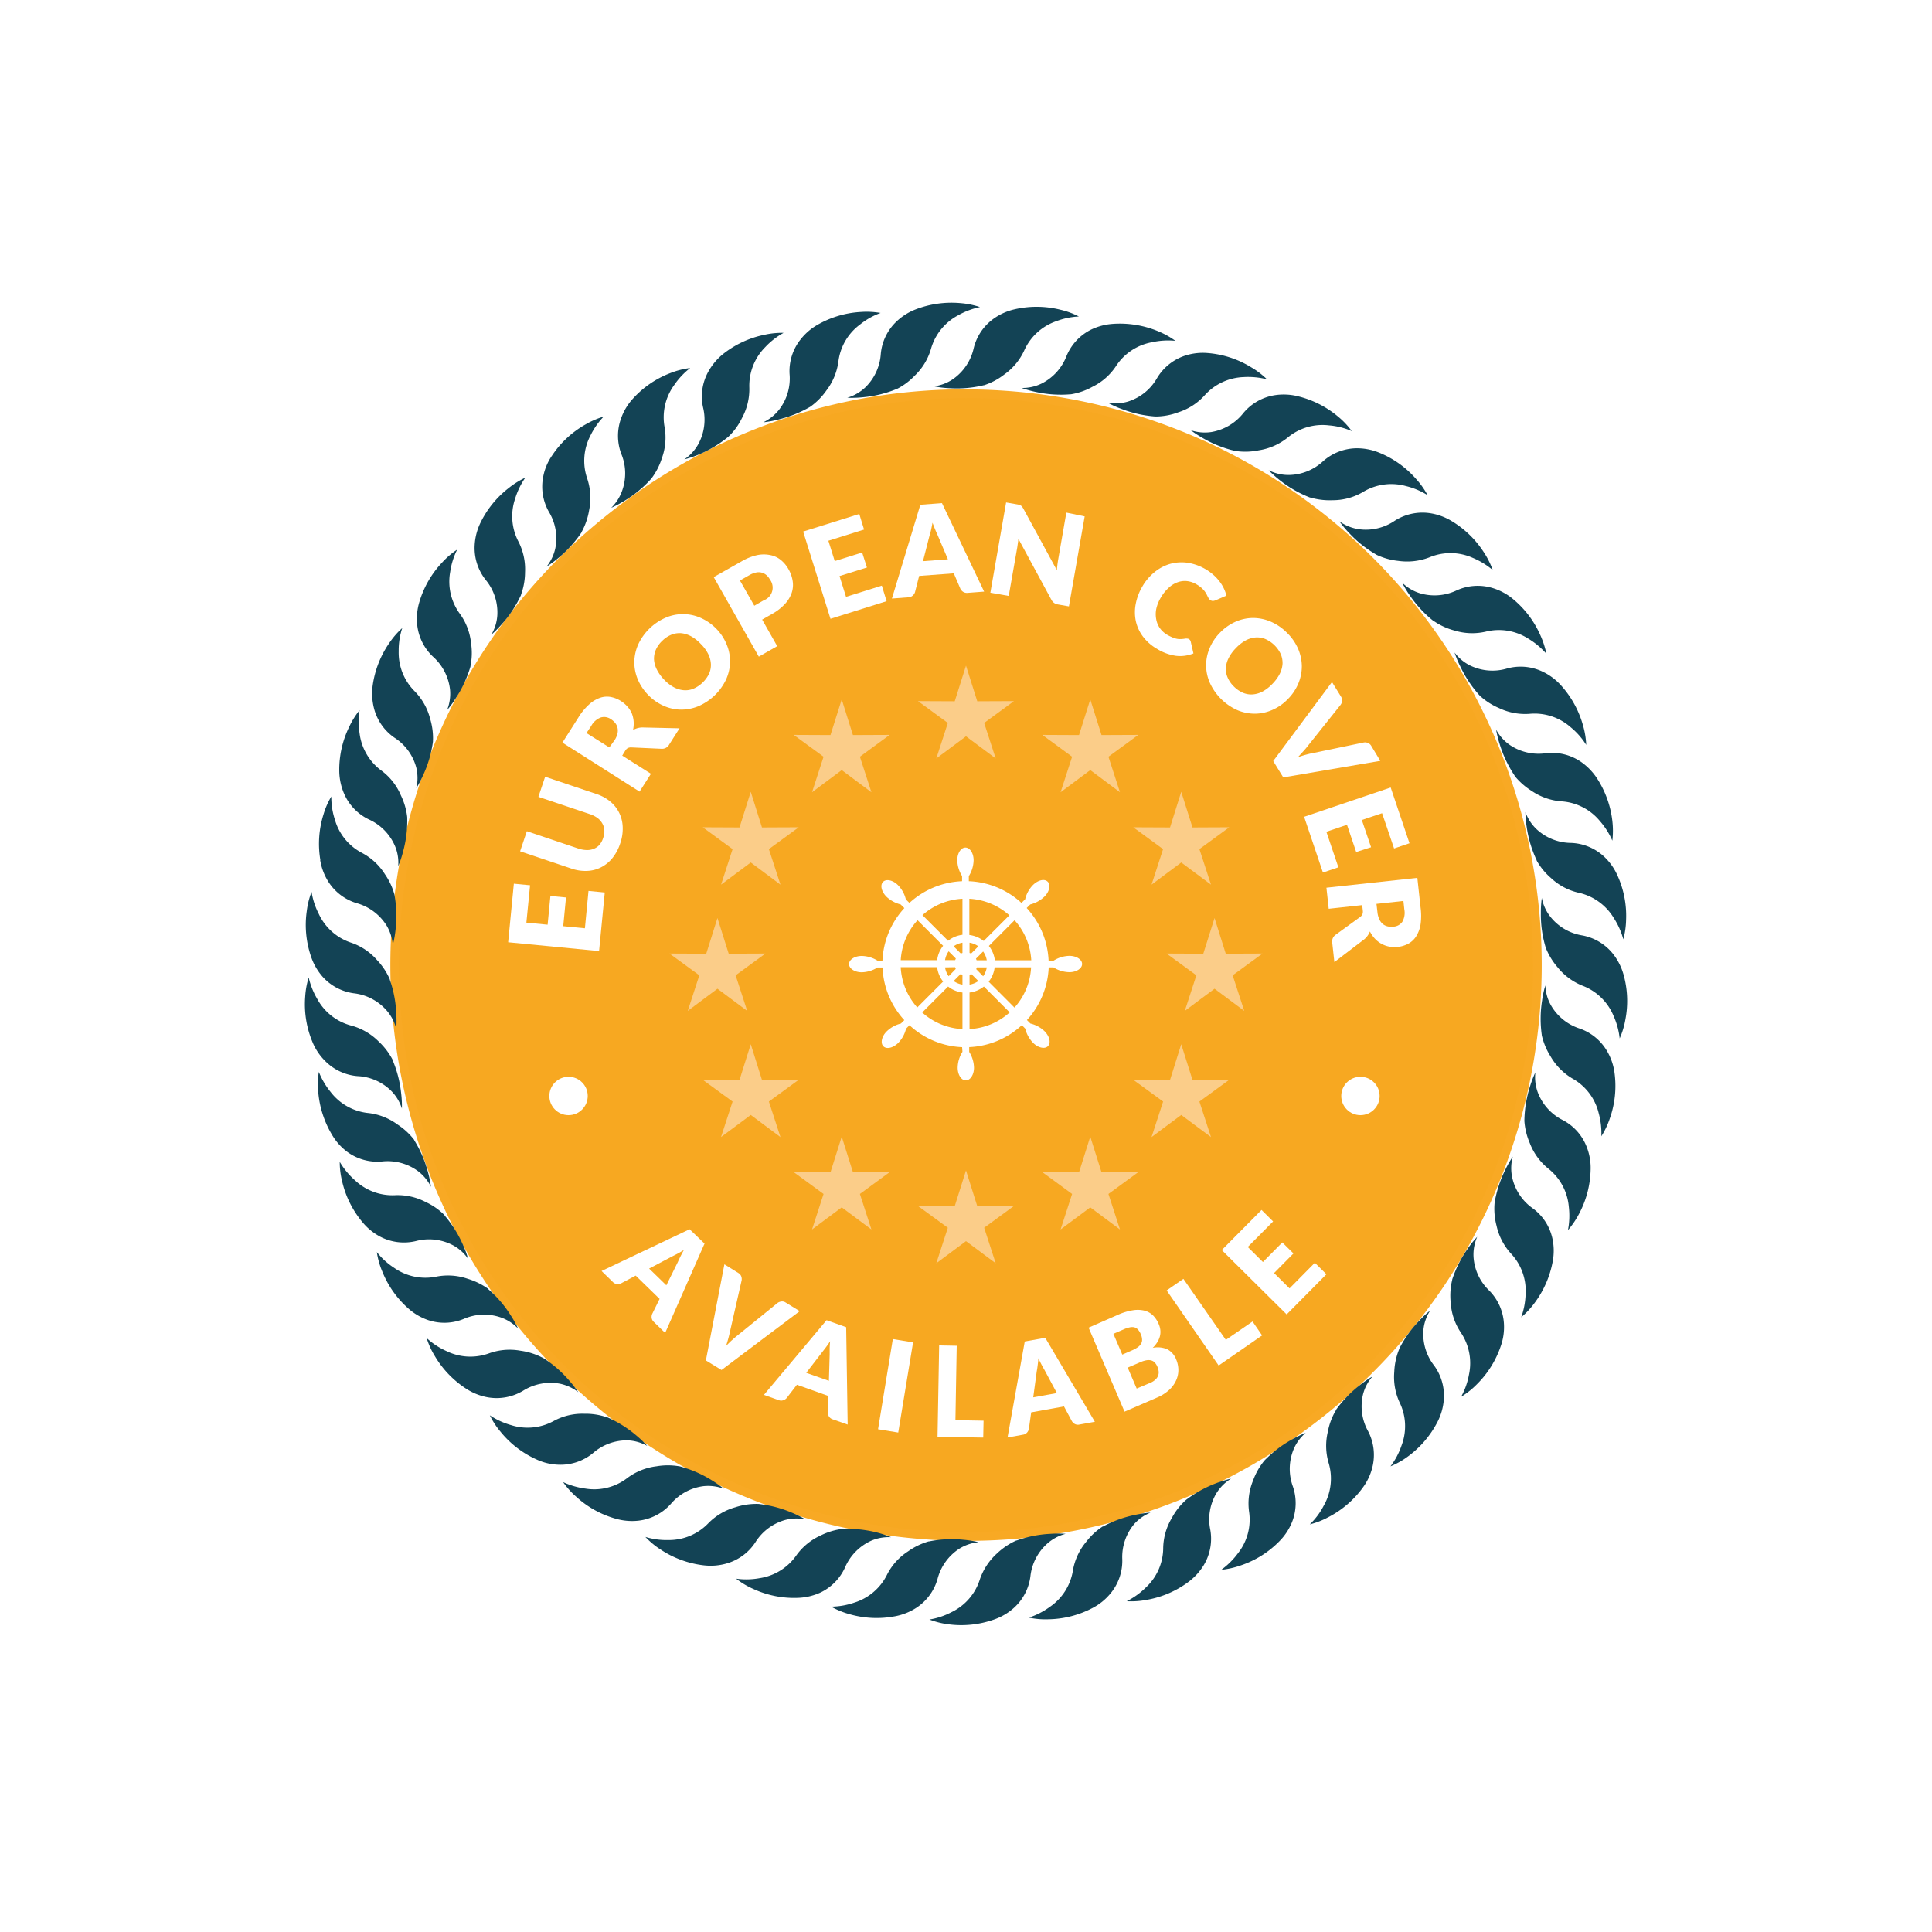 <svg id="3523fee3-feb2-42db-b516-55a2c1350d24" data-name="Layer 1" xmlns="http://www.w3.org/2000/svg" viewBox="0 0 403.74 403.74"><defs><style>.e4a5db69-41e2-453b-b024-23238163254a{fill:#fff;}.\33 99bf533-087f-4040-aeff-bc40a8d2b7ae,.\35 ceccd94-1e62-4d66-aaa2-3540d4df4305{fill:none;}.\33 99bf533-087f-4040-aeff-bc40a8d2b7ae{stroke:#fff;stroke-linecap:round;stroke-linejoin:round;stroke-width:14.1px;}.\30 2169faf-8471-44f4-9d9e-fb3ce1ed3755{fill:#f8a924;}.\33 bf1e537-6b6b-4e22-8ff2-e68b8e8d173c{fill:#f7a821;}.\30 05241b7-ad50-4312-9788-86b451029a58{fill:#fbcd89;stroke:#fbcd89;stroke-miterlimit:10;stroke-width:0.88px;}.c655105b-a767-43e5-9082-1d1aa5289dc6{fill:#134355;}</style></defs><title>icon_usp</title><path class="e4a5db69-41e2-453b-b024-23238163254a" d="M339.28,203.71c0-2.59,0-5.18-.09-7.77.06.21.1.35.1.37a16.86,16.86,0,0,0,.58-4.05,20.37,20.37,0,0,0-1.83-9.34c-.36-2.6-.79-5.18-1.3-7.76.14.3.23.49.24.53a17.84,17.84,0,0,0,0-4.11,20.67,20.67,0,0,0-3.26-9,.28.28,0,0,1-.06-.09c-.75-2.5-1.57-5-2.47-7.46.24.34.38.57.4.61a17.14,17.14,0,0,0-.65-4,20.76,20.76,0,0,0-4.59-8.41v0a1.22,1.22,0,0,0-.15-.17q-1.68-3.54-3.57-7c.34.36.54.6.57.63a17.76,17.76,0,0,0-1.27-3.9,20.54,20.54,0,0,0-5.8-7.62l-.26-.2q-1.65-2.46-3.42-4.88l-1.11-1.46c.41.31.65.53.68.55a17.33,17.33,0,0,0-1.83-3.67,20.61,20.61,0,0,0-6.88-6.64l-.23-.13c-1.76-1.93-3.58-3.79-5.43-5.6.41.23.67.4.71.43a17,17,0,0,0-2.37-3.35,20.45,20.45,0,0,0-7.79-5.55l-.2-.08c-2-1.63-4.11-3.2-6.22-4.71.41.15.67.27.71.29a16.69,16.69,0,0,0-2.83-3,20.58,20.58,0,0,0-8.55-4.31h0l-.25-.06q-3.39-2-6.87-3.73c.47.1.76.18.81.19a16.8,16.8,0,0,0-3.26-2.49,20.39,20.39,0,0,0-9.1-3h0l-.32,0c-2.41-.94-4.85-1.83-7.31-2.63.49,0,.79.06.84.06a17.37,17.37,0,0,0-3.6-2,20.81,20.81,0,0,0-9.45-1.55l-.25,0q-3.78-.86-7.61-1.49c.43-.05.71-.06.75-.06a16.42,16.42,0,0,0-3.84-1.41,20.51,20.51,0,0,0-9.57-.1l-.09,0c-2.56-.19-5.13-.3-7.69-.35l.53-.12a17,17,0,0,0-4-.82,20.69,20.69,0,0,0-9.43,1.31q-3.83.28-7.64.79l.36-.13a16.79,16.79,0,0,0-4.1-.21,20.64,20.64,0,0,0-9,2.64q-3.74.86-7.44,1.93l.2-.11a16.73,16.73,0,0,0-4.08.42,20.6,20.6,0,0,0-8.39,3.89q-3.54,1.41-7,3l0,0a16.57,16.57,0,0,0-4,1,20.55,20.55,0,0,0-7.59,5c-2.24,1.31-4.46,2.68-6.66,4.13a17.86,17.86,0,0,0-3.67,1.6,20.54,20.54,0,0,0-6.64,5.94c-2.15,1.73-4.25,3.51-6.27,5.34a18.74,18.74,0,0,0-3.18,2,20.63,20.63,0,0,0-5.53,6.6q-3,3.24-5.76,6.64a18.16,18.16,0,0,0-2.61,2.32A20.61,20.61,0,0,0,88,124.68c-1.55,2.28-3,4.6-4.42,7a19,19,0,0,0-2.26,2.7A20.86,20.86,0,0,0,78.06,142c-1,2.11-2,4.23-2.88,6.39v0A17.34,17.34,0,0,0,73,151.84a20.6,20.6,0,0,0-2.08,8.08c-.73,2.3-1.41,4.63-2,7a19,19,0,0,0-1.37,3.31,20.89,20.89,0,0,0-.91,7c-.6,3.29-1.07,6.59-1.42,9.92a6.13,6.13,0,0,1-.14-.75,16.87,16.87,0,0,0-1,4,20.62,20.62,0,0,0,.4,7.86q-.08,3.08,0,6.15a17.26,17.26,0,0,0-.71,4,20.44,20.44,0,0,0,1.51,9.46,3.87,3.87,0,0,0,.17.39c.28,2.41.64,4.81,1.06,7.2a19.93,19.93,0,0,0,0,2.66A20.78,20.78,0,0,0,68.76,236q1,4,2.28,7.91a20.19,20.19,0,0,0,.47,3,20.73,20.73,0,0,0,3.36,7.4q1.92,4.62,4.18,9.12a19,19,0,0,0,.76,2.22,20.78,20.78,0,0,0,3.83,6.16q2.88,4.85,6.21,9.51a17.93,17.93,0,0,0,1,2,20.91,20.91,0,0,0,4.63,5.43c2.48,3,5.08,5.94,7.76,8.72.33.49.73,1.06,1.24,1.68a20.54,20.54,0,0,0,5.25,4.59q4.45,4,9.19,7.6a16.74,16.74,0,0,0,1.4,1.4,20.64,20.64,0,0,0,5.92,3.79c3.28,2.16,6.65,4.16,10.08,6a18.13,18.13,0,0,0,1.71,1.27,20.81,20.81,0,0,0,6.61,2.88c3.44,1.57,6.95,3,10.5,4.28a19.64,19.64,0,0,0,2.07,1.11,20.76,20.76,0,0,0,7.17,1.86q5.33,1.5,10.76,2.58a20.11,20.11,0,0,0,2.3.82,21,21,0,0,0,7.38.74q5.46.68,11,.92a19.66,19.66,0,0,0,2.42.47,20.77,20.77,0,0,0,7.46-.38q5.4-.15,10.79-.72a19.26,19.26,0,0,0,2.59.11,20.69,20.69,0,0,0,7.51-1.56q5.13-.93,10.19-2.26a19.24,19.24,0,0,0,2.79-.29,20.75,20.75,0,0,0,7.38-2.8q4.71-1.64,9.33-3.63a21.63,21.63,0,0,0,2.91-.75,20.5,20.5,0,0,0,7.1-4.08q4.15-2.2,8.2-4.73a18.76,18.76,0,0,0,3-1.25,20.59,20.59,0,0,0,6.53-5.26q3.68-2.75,7.13-5.69a18.49,18.49,0,0,0,2.92-1.75,20.76,20.76,0,0,0,5.7-6.26q3.17-3.19,6.07-6.57a18,18,0,0,0,2.71-2.22,20.87,20.87,0,0,0,4.75-7.2c1.67-2.31,3.27-4.67,4.78-7.07a18.81,18.81,0,0,0,2.53-2.77,20.86,20.86,0,0,0,3.67-8.13c1.21-2.39,2.37-4.8,3.44-7.24a18,18,0,0,0,2.24-3.31,20.58,20.58,0,0,0,2.41-8.86q1.23-3.72,2.23-7.52v.19a16.91,16.91,0,0,0,1.76-3.7,20.44,20.44,0,0,0,1-9.32c.43-2.56.78-5.12,1.07-7.7,0,.17,0,.29,0,.32a16.64,16.64,0,0,0,1.19-3.93A20.25,20.25,0,0,0,339.28,203.71Z"/><path class="399bf533-087f-4040-aeff-bc40a8d2b7ae" d="M339.28,203.71c0-2.59,0-5.18-.09-7.77.06.21.1.35.1.37a16.86,16.86,0,0,0,.58-4.05,20.37,20.37,0,0,0-1.83-9.34c-.36-2.6-.79-5.18-1.3-7.76.14.3.23.49.24.53a17.84,17.84,0,0,0,0-4.11,20.67,20.67,0,0,0-3.26-9,.28.28,0,0,1-.06-.09c-.75-2.5-1.57-5-2.47-7.46.24.34.38.57.4.61a17.14,17.14,0,0,0-.65-4,20.76,20.76,0,0,0-4.59-8.41v0a1.22,1.22,0,0,0-.15-.17q-1.68-3.54-3.57-7c.34.36.54.6.57.63a17.76,17.76,0,0,0-1.27-3.9,20.54,20.54,0,0,0-5.8-7.62l-.26-.2q-1.65-2.46-3.42-4.88l-1.11-1.46c.41.31.65.53.68.55a17.33,17.33,0,0,0-1.83-3.67,20.61,20.61,0,0,0-6.88-6.64l-.23-.13c-1.76-1.93-3.58-3.79-5.43-5.6.41.23.67.4.71.43a17,17,0,0,0-2.37-3.35,20.45,20.45,0,0,0-7.79-5.55l-.2-.08c-2-1.63-4.11-3.2-6.22-4.71.41.15.67.27.71.29a16.69,16.69,0,0,0-2.83-3,20.58,20.58,0,0,0-8.55-4.31h0l-.25-.06q-3.39-2-6.87-3.73c.47.1.76.18.81.19a16.8,16.8,0,0,0-3.26-2.49,20.39,20.39,0,0,0-9.1-3h0l-.32,0c-2.41-.94-4.85-1.83-7.31-2.63.49,0,.79.06.84.06a17.37,17.37,0,0,0-3.6-2,20.81,20.81,0,0,0-9.45-1.55l-.25,0q-3.78-.86-7.61-1.49c.43-.05.71-.06.75-.06a16.42,16.42,0,0,0-3.84-1.41,20.51,20.51,0,0,0-9.57-.1l-.09,0c-2.56-.19-5.13-.3-7.69-.35l.53-.12a17,17,0,0,0-4-.82,20.69,20.69,0,0,0-9.43,1.31q-3.83.28-7.64.79l.36-.13a16.79,16.79,0,0,0-4.1-.21,20.64,20.64,0,0,0-9,2.64q-3.74.86-7.44,1.93l.2-.11a16.73,16.73,0,0,0-4.08.42,20.6,20.6,0,0,0-8.39,3.89q-3.54,1.41-7,3l0,0a16.57,16.57,0,0,0-4,1,20.55,20.55,0,0,0-7.59,5c-2.24,1.31-4.46,2.68-6.66,4.13a17.86,17.86,0,0,0-3.67,1.6,20.54,20.54,0,0,0-6.64,5.94c-2.15,1.73-4.25,3.51-6.27,5.34a18.74,18.74,0,0,0-3.18,2,20.63,20.63,0,0,0-5.53,6.6q-3,3.24-5.76,6.64a18.16,18.16,0,0,0-2.61,2.32A20.61,20.61,0,0,0,88,124.68c-1.55,2.28-3,4.6-4.42,7a19,19,0,0,0-2.26,2.7A20.86,20.86,0,0,0,78.06,142c-1,2.11-2,4.23-2.88,6.39v0A17.34,17.34,0,0,0,73,151.84a20.6,20.6,0,0,0-2.08,8.08c-.73,2.3-1.41,4.63-2,7a19,19,0,0,0-1.37,3.31,20.89,20.89,0,0,0-.91,7c-.6,3.29-1.07,6.59-1.42,9.92a6.13,6.13,0,0,1-.14-.75,16.87,16.87,0,0,0-1,4,20.62,20.62,0,0,0,.4,7.86q-.08,3.08,0,6.15a17.26,17.26,0,0,0-.71,4,20.44,20.44,0,0,0,1.51,9.46,3.87,3.87,0,0,0,.17.39c.28,2.41.64,4.81,1.06,7.2a19.93,19.93,0,0,0,0,2.66A20.78,20.78,0,0,0,68.76,236q1,4,2.28,7.91a20.19,20.19,0,0,0,.47,3,20.73,20.73,0,0,0,3.36,7.4q1.92,4.62,4.18,9.12a19,19,0,0,0,.76,2.22,20.78,20.78,0,0,0,3.83,6.16q2.88,4.85,6.21,9.51a17.93,17.93,0,0,0,1,2,20.91,20.91,0,0,0,4.63,5.43c2.48,3,5.08,5.94,7.76,8.72.33.49.73,1.06,1.24,1.68a20.54,20.54,0,0,0,5.25,4.59q4.45,4,9.19,7.6a16.74,16.74,0,0,0,1.4,1.4,20.64,20.64,0,0,0,5.92,3.79c3.28,2.16,6.65,4.16,10.08,6a18.13,18.13,0,0,0,1.71,1.27,20.81,20.81,0,0,0,6.61,2.88c3.44,1.57,6.95,3,10.5,4.28a19.64,19.64,0,0,0,2.07,1.11,20.76,20.76,0,0,0,7.17,1.86q5.33,1.5,10.76,2.58a20.11,20.11,0,0,0,2.3.82,21,21,0,0,0,7.38.74q5.46.68,11,.92a19.66,19.66,0,0,0,2.42.47,20.77,20.77,0,0,0,7.46-.38q5.4-.15,10.79-.72a19.26,19.26,0,0,0,2.59.11,20.69,20.69,0,0,0,7.51-1.56q5.13-.93,10.19-2.26a19.24,19.24,0,0,0,2.79-.29,20.75,20.75,0,0,0,7.38-2.8q4.71-1.64,9.33-3.63a21.63,21.63,0,0,0,2.91-.75,20.5,20.5,0,0,0,7.1-4.08q4.15-2.2,8.2-4.73a18.76,18.76,0,0,0,3-1.25,20.59,20.59,0,0,0,6.53-5.26q3.68-2.75,7.13-5.69a18.49,18.49,0,0,0,2.92-1.75,20.76,20.76,0,0,0,5.7-6.26q3.17-3.19,6.07-6.57a18,18,0,0,0,2.71-2.22,20.87,20.87,0,0,0,4.75-7.2c1.67-2.31,3.27-4.67,4.78-7.07a18.81,18.81,0,0,0,2.53-2.77,20.86,20.86,0,0,0,3.67-8.13c1.21-2.39,2.37-4.8,3.44-7.24a18,18,0,0,0,2.24-3.31,20.58,20.58,0,0,0,2.41-8.86q1.23-3.72,2.23-7.52v.19a16.91,16.91,0,0,0,1.76-3.7,20.44,20.44,0,0,0,1-9.32c.43-2.56.78-5.12,1.07-7.7,0,.17,0,.29,0,.32a16.64,16.64,0,0,0,1.19-3.93A20.25,20.25,0,0,0,339.28,203.71Z"/><path class="02169faf-8471-44f4-9d9e-fb3ce1ed3755" d="M125.88,98.81A127.9,127.9,0,1,0,304.74,125.7,127.9,127.9,0,0,0,125.88,98.81Z"/><path class="3bf1e537-6b6b-4e22-8ff2-e68b8e8d173c" d="M131.47,106.38a118.49,118.49,0,1,0,165.71,24.91A118.49,118.49,0,0,0,131.47,106.38Z"/><ellipse class="5ceccd94-1e62-4d66-aaa2-3540d4df4305" cx="201.87" cy="201.69" rx="60.78" ry="61.73"/><polygon class="005241b7-ad50-4312-9788-86b451029a58" points="184.57 154.02 182.03 154.03 177.92 154.05 175.9 147.62 173.87 154.05 167.22 154.02 172.62 157.97 170.54 164.38 171.87 163.39 175.9 160.38 181.26 164.38 179.18 157.97 184.57 154.02"/><polygon class="005241b7-ad50-4312-9788-86b451029a58" points="210.54 146.96 208 146.97 203.9 146.99 201.87 140.56 199.84 146.99 193.19 146.96 198.59 150.91 196.51 157.32 197.84 156.33 201.87 153.32 207.23 157.32 205.15 150.91 210.54 146.96"/><polygon class="005241b7-ad50-4312-9788-86b451029a58" points="236.52 154.02 233.97 154.03 229.87 154.05 227.84 147.62 225.81 154.05 219.17 154.02 224.56 157.97 222.48 164.38 223.81 163.39 227.84 160.38 233.2 164.38 231.12 157.97 236.52 154.02"/><polygon class="005241b7-ad50-4312-9788-86b451029a58" points="255.53 173.33 252.99 173.34 248.88 173.36 246.85 166.93 244.83 173.36 238.18 173.33 243.57 177.28 241.49 183.69 242.82 182.7 246.85 179.69 252.22 183.69 250.13 177.28 255.53 173.33"/><polygon class="005241b7-ad50-4312-9788-86b451029a58" points="262.48 199.71 259.94 199.72 255.83 199.74 253.81 193.31 251.78 199.74 245.13 199.71 250.53 203.65 248.44 210.07 249.78 209.07 253.81 206.07 259.17 210.07 257.08 203.65 262.48 199.71"/><polygon class="005241b7-ad50-4312-9788-86b451029a58" points="255.53 226.09 252.99 226.1 248.88 226.12 246.85 219.68 244.83 226.12 238.18 226.09 243.58 230.03 241.49 236.44 242.82 235.45 246.85 232.45 252.22 236.44 250.13 230.03 255.53 226.09"/><polygon class="005241b7-ad50-4312-9788-86b451029a58" points="236.52 245.39 233.98 245.41 229.87 245.43 227.84 238.99 225.81 245.43 219.17 245.39 224.56 249.34 222.48 255.75 223.81 254.76 227.84 251.76 233.2 255.75 231.12 249.34 236.52 245.39"/><polygon class="005241b7-ad50-4312-9788-86b451029a58" points="210.54 252.46 208 252.47 203.9 252.49 201.87 246.05 199.84 252.49 193.19 252.46 198.59 256.4 196.51 262.81 197.84 261.82 201.87 258.82 207.23 262.81 205.15 256.4 210.54 252.46"/><polygon class="005241b7-ad50-4312-9788-86b451029a58" points="184.57 245.39 182.03 245.41 177.93 245.43 175.9 238.99 173.87 245.43 167.22 245.39 172.62 249.34 170.54 255.75 171.87 254.76 175.9 251.76 181.26 255.75 179.18 249.34 184.57 245.39"/><polygon class="005241b7-ad50-4312-9788-86b451029a58" points="165.56 226.09 163.02 226.1 158.91 226.12 156.89 219.68 154.86 226.12 148.21 226.09 153.61 230.03 151.52 236.44 152.86 235.45 156.89 232.45 162.25 236.44 160.16 230.03 165.56 226.09"/><polygon class="005241b7-ad50-4312-9788-86b451029a58" points="158.61 199.71 156.07 199.72 151.96 199.74 149.93 193.31 147.91 199.74 141.26 199.71 146.66 203.65 144.57 210.07 145.91 209.07 149.93 206.07 155.3 210.07 153.21 203.65 158.61 199.71"/><polygon class="005241b7-ad50-4312-9788-86b451029a58" points="165.56 173.33 163.02 173.34 158.91 173.36 156.89 166.93 154.86 173.36 148.21 173.33 153.61 177.28 151.53 183.69 152.86 182.7 156.89 179.69 162.25 183.69 160.16 177.28 165.56 173.33"/><path class="e4a5db69-41e2-453b-b024-23238163254a" d="M139,278.55l-2.37-2.3a1.44,1.44,0,0,1-.45-.82,1.66,1.66,0,0,1,.11-.85l1.55-3.14-5-4.87-3.09,1.64a1.56,1.56,0,0,1-.82.12,1.33,1.33,0,0,1-.84-.4l-2.38-2.32,18.4-8.73,3.12,3Zm.25-9.95,2.43-4.93c.14-.33.32-.7.53-1.12s.45-.87.71-1.35q-.69.45-1.32.78t-1.11.57l-4.84,2.55Z"/><path class="e4a5db69-41e2-453b-b024-23238163254a" d="M167.12,274,150.78,286.3l-3.27-2,3.87-20.09,2.91,1.81a1.39,1.39,0,0,1,.61.7,1.67,1.67,0,0,1,.08.86l-2.4,10.55q-.15.71-.36,1.5c-.15.54-.31,1.09-.5,1.65.41-.43.81-.83,1.22-1.2s.79-.7,1.17-1l8.4-6.81a1.7,1.7,0,0,1,.78-.29,1.31,1.31,0,0,1,.9.22Z"/><path class="e4a5db69-41e2-453b-b024-23238163254a" d="M177.14,297.7,174,296.6a1.47,1.47,0,0,1-.75-.56,1.65,1.65,0,0,1-.25-.82l.09-3.5-6.56-2.34-2.14,2.78a1.54,1.54,0,0,1-.69.45,1.3,1.3,0,0,1-.93,0l-3.13-1.11,13.09-15.61,4.1,1.46Zm-3.92-9.14.16-5.5c0-.35,0-.77,0-1.24s.05-1,.09-1.52c-.3.46-.59.88-.88,1.26s-.54.71-.77,1l-3.34,4.33Z"/><path class="e4a5db69-41e2-453b-b024-23238163254a" d="M187.71,299.37l-4.22-.69,3.09-18.85,4.23.7Z"/><path class="e4a5db69-41e2-453b-b024-23238163254a" d="M205.54,296.89l-.07,3.53-9.55-.16.34-19.1,3.67.07-.27,15.55Z"/><path class="e4a5db69-41e2-453b-b024-23238163254a" d="M228.8,297.12l-3.24.58a1.36,1.36,0,0,1-.93-.11A1.74,1.74,0,0,1,224,297l-1.65-3.09-6.86,1.24-.48,3.47a1.62,1.62,0,0,1-.37.74,1.41,1.41,0,0,1-.82.45l-3.27.59,3.6-20.06,4.28-.77Zm-7.94-6-2.6-4.85q-.27-.45-.6-1.08c-.22-.42-.45-.87-.68-1.36,0,.54-.08,1.05-.14,1.53s-.12.88-.19,1.23l-.73,5.42Z"/><path class="e4a5db69-41e2-453b-b024-23238163254a" d="M233.67,274.74a12,12,0,0,1,3.11-.93,5.94,5.94,0,0,1,2.41.09,4,4,0,0,1,1.77,1,5.64,5.64,0,0,1,1.19,1.82,4.29,4.29,0,0,1,.33,1.2,3.76,3.76,0,0,1-.07,1.25,4.56,4.56,0,0,1-.52,1.25,6.23,6.23,0,0,1-1,1.25,5.06,5.06,0,0,1,3.05.3,4,4,0,0,1,1.84,2.1,5.65,5.65,0,0,1,.47,2.26,5.13,5.13,0,0,1-.5,2.2,6.12,6.12,0,0,1-1.5,2,8.92,8.92,0,0,1-2.53,1.56L235,295l-7.51-17.55Zm-1,4,1.86,4.34,2-.87a7.37,7.37,0,0,0,1.13-.6,2.43,2.43,0,0,0,.74-.72,1.54,1.54,0,0,0,.27-.9,2.8,2.8,0,0,0-.26-1.14,3.43,3.43,0,0,0-.6-1,1.67,1.67,0,0,0-.75-.47,2.1,2.1,0,0,0-.94,0,6,6,0,0,0-1.19.38ZM240.33,289a3.53,3.53,0,0,0,1.18-.75,2.13,2.13,0,0,0,.54-.86,2,2,0,0,0,.07-.9,3.77,3.77,0,0,0-.25-.87,3.09,3.09,0,0,0-.5-.82,1.55,1.55,0,0,0-.69-.47,2.26,2.26,0,0,0-1-.08,5.26,5.26,0,0,0-1.29.38l-2.73,1.17,1.88,4.38Z"/><path class="e4a5db69-41e2-453b-b024-23238163254a" d="M261.75,276.16l2,2.91-9.08,6.29L243.8,269.67l3.5-2.42L256.17,280Z"/><path class="e4a5db69-41e2-453b-b024-23238163254a" d="M260.75,260.59l3.17,3.14,4.05-4.09,2.33,2.3-4.05,4.1,3.23,3.2,5.29-5.35,2.42,2.4-8.31,8.39-13.56-13.45,8.31-8.38,2.42,2.4Z"/><path class="e4a5db69-41e2-453b-b024-23238163254a" d="M110,192.81l4.44.43.58-6,3.26.31-.58,6,4.53.44.75-7.81,3.4.33-1.19,12.24-19-1.84,1.19-12.24,3.39.33Z"/><path class="e4a5db69-41e2-453b-b024-23238163254a" d="M126.06,175.07a4.19,4.19,0,0,0,.23-1.6,3.23,3.23,0,0,0-.43-1.4,3.77,3.77,0,0,0-1-1.13,6.06,6.06,0,0,0-1.63-.82l-10.72-3.6,1.41-4.2,10.72,3.61a8.7,8.7,0,0,1,2.88,1.57,7.15,7.15,0,0,1,1.87,2.35,7.31,7.31,0,0,1,.74,3,9.24,9.24,0,0,1-.53,3.43,9.56,9.56,0,0,1-1.65,3.07,7.35,7.35,0,0,1-2.39,1.92,7,7,0,0,1-2.92.73,8.83,8.83,0,0,1-3.23-.49l-10.72-3.61,1.41-4.2,10.71,3.61a6.08,6.08,0,0,0,1.79.33,3.69,3.69,0,0,0,1.51-.27,3.22,3.22,0,0,0,1.19-.85A4.23,4.23,0,0,0,126.06,175.07Z"/><path class="e4a5db69-41e2-453b-b024-23238163254a" d="M142,152.2l-2.15,3.38a1.69,1.69,0,0,1-1.57.9l-6.38-.29a1.48,1.48,0,0,0-.7.14,1.56,1.56,0,0,0-.56.58l-.61,1,6,3.79-2.38,3.73-16.12-10.24,3.33-5.24a12.39,12.39,0,0,1,2.26-2.75,6.63,6.63,0,0,1,2.28-1.38,4.38,4.38,0,0,1,2.23-.17,6,6,0,0,1,2.13.85,6.61,6.61,0,0,1,1.35,1.15A5.7,5.7,0,0,1,132,149a5.89,5.89,0,0,1,.41,1.69,6.66,6.66,0,0,1-.12,1.87,4.38,4.38,0,0,1,.91-.39,4.19,4.19,0,0,1,1-.15Zm-13.59,2.51a4.34,4.34,0,0,0,.63-1.42,2.81,2.81,0,0,0,0-1.22,2.57,2.57,0,0,0-.49-1,3.75,3.75,0,0,0-.89-.78,2.46,2.46,0,0,0-2.1-.36,3.79,3.79,0,0,0-2,1.76l-1,1.5,4.77,3Z"/><path class="e4a5db69-41e2-453b-b024-23238163254a" d="M149.75,131.45a10.21,10.21,0,0,1,2.13,3.29,9,9,0,0,1,.68,3.63,9.2,9.2,0,0,1-.84,3.65,11.37,11.37,0,0,1-5.88,5.6,9.43,9.43,0,0,1-3.69.67,9.14,9.14,0,0,1-3.6-.86,10.13,10.13,0,0,1-3.18-2.29,10.41,10.41,0,0,1-2.14-3.29,9.2,9.2,0,0,1-.67-3.63,9.32,9.32,0,0,1,.86-3.66A11.3,11.3,0,0,1,139.3,129a9.15,9.15,0,0,1,7.28.19A10.54,10.54,0,0,1,149.75,131.45Zm-3.29,3.13a8.49,8.49,0,0,0-2-1.59,5.54,5.54,0,0,0-2.09-.67,4.65,4.65,0,0,0-2,.29,5.83,5.83,0,0,0-1.93,1.26,5.9,5.9,0,0,0-1.37,1.88,4.68,4.68,0,0,0-.4,2,5.34,5.34,0,0,0,.57,2.12,8.39,8.39,0,0,0,1.49,2.1,8.15,8.15,0,0,0,2,1.6,5.3,5.3,0,0,0,2.09.66,4.4,4.4,0,0,0,2.05-.29,6.53,6.53,0,0,0,3.3-3.14,4.51,4.51,0,0,0,.39-2,5.28,5.28,0,0,0-.56-2.12A8.07,8.07,0,0,0,146.46,134.58Z"/><path class="e4a5db69-41e2-453b-b024-23238163254a" d="M155,117.29a11.18,11.18,0,0,1,3.25-1.29,6.63,6.63,0,0,1,2.73,0,4.93,4.93,0,0,1,2.17,1,6.59,6.59,0,0,1,1.61,1.92,7.08,7.08,0,0,1,.89,2.51,5.18,5.18,0,0,1-.21,2.47,6.65,6.65,0,0,1-1.42,2.33,10.93,10.93,0,0,1-2.75,2.11l-2,1.14,3.15,5.55-3.85,2.19-9.42-16.62Zm4.62,8.15a2.81,2.81,0,0,0,1.28-4.33,3.38,3.38,0,0,0-.75-.94,2.48,2.48,0,0,0-2.15-.53,4.74,4.74,0,0,0-1.37.53l-2,1.14,3,5.27Z"/><path class="e4a5db69-41e2-453b-b024-23238163254a" d="M173.11,113l1.33,4.25,5.73-1.79,1,3.13-5.73,1.79,1.36,4.34,7.48-2.34,1,3.25-11.73,3.68-5.71-18.23,11.73-3.67,1,3.25Z"/><path class="e4a5db69-41e2-453b-b024-23238163254a" d="M205.66,123.63l-3.43.26a1.46,1.46,0,0,1-.94-.2,1.68,1.68,0,0,1-.59-.65l-1.38-3.23-7.24.54-.87,3.41a1.61,1.61,0,0,1-.47.7,1.47,1.47,0,0,1-.9.36l-3.45.26,5.94-19.6,4.52-.34Zm-7.57-6.75-2.16-5.08c-.15-.33-.32-.7-.5-1.14s-.37-.92-.56-1.43c-.09.54-.19,1-.3,1.51s-.23.87-.33,1.21l-1.36,5.32Z"/><path class="e4a5db69-41e2-453b-b024-23238163254a" d="M226.67,107.91l-3.29,18.81-2.27-.4a2,2,0,0,1-.82-.31,2,2,0,0,1-.58-.68l-6.91-12.77c0,.34-.05.67-.1,1s-.08.61-.13.89l-1.77,10.08-3.84-.67L210.25,105l2.3.4a3.3,3.3,0,0,1,.47.11,1.26,1.26,0,0,1,.33.15,1.07,1.07,0,0,1,.26.26,2.53,2.53,0,0,1,.26.4l7,12.86c0-.36.05-.72.09-1.06s.09-.67.14-1l1.74-10Z"/><path class="e4a5db69-41e2-453b-b024-23238163254a" d="M248.43,133.53a1,1,0,0,1,.24.21.85.85,0,0,1,.16.33l.57,2.48a7.3,7.3,0,0,1-3.64.5,10.19,10.19,0,0,1-3.93-1.43,9.81,9.81,0,0,1-3-2.62,8.46,8.46,0,0,1-1.48-3.25,9.08,9.08,0,0,1,0-3.6,11.48,11.48,0,0,1,1.42-3.67,10.73,10.73,0,0,1,2.6-3,9.15,9.15,0,0,1,3.25-1.67,9,9,0,0,1,3.62-.2,10.68,10.68,0,0,1,5.34,2.53,9.49,9.49,0,0,1,1.27,1.36,8.34,8.34,0,0,1,.9,1.46,7.84,7.84,0,0,1,.54,1.51l-2.31,1a2.21,2.21,0,0,1-.46.11.89.89,0,0,1-.55-.15.9.9,0,0,1-.33-.31c-.09-.14-.17-.28-.26-.45l-.27-.55a5.49,5.49,0,0,0-.41-.62,5.74,5.74,0,0,0-.65-.68,6.52,6.52,0,0,0-1-.7,4.91,4.91,0,0,0-1.94-.68,4.38,4.38,0,0,0-2,.23,5.34,5.34,0,0,0-1.85,1.13,8.35,8.35,0,0,0-1.63,2,7.94,7.94,0,0,0-1,2.45,5.7,5.7,0,0,0,0,2.21,4.64,4.64,0,0,0,.78,1.84,5,5,0,0,0,1.49,1.35,9.12,9.12,0,0,0,1,.5,4.57,4.57,0,0,0,.9.31,3.32,3.32,0,0,0,.89.09,5.8,5.8,0,0,0,1-.1,1.35,1.35,0,0,1,.4,0A.9.9,0,0,1,248.43,133.53Z"/><path class="e4a5db69-41e2-453b-b024-23238163254a" d="M269.14,146.08a10,10,0,0,1-3.2,2.25,9.2,9.2,0,0,1-3.61.81,9.41,9.41,0,0,1-3.68-.71,11.43,11.43,0,0,1-5.8-5.69,9.07,9.07,0,0,1-.07-7.29,10.17,10.17,0,0,1,2.19-3.26,10.35,10.35,0,0,1,3.2-2.25,9.19,9.19,0,0,1,3.61-.8,9.43,9.43,0,0,1,3.68.73,10.7,10.7,0,0,1,3.43,2.31,10.58,10.58,0,0,1,2.37,3.37,9.47,9.47,0,0,1,.79,3.67,9.32,9.32,0,0,1-.73,3.61A10.16,10.16,0,0,1,269.14,146.08Zm-3.24-3.17a8.6,8.6,0,0,0,1.53-2.08,5.51,5.51,0,0,0,.59-2.11,4.79,4.79,0,0,0-.36-2,6.39,6.39,0,0,0-3.26-3.19,4.55,4.55,0,0,0-2-.32,5.38,5.38,0,0,0-2.1.63,8.21,8.21,0,0,0-2,1.57,8.1,8.1,0,0,0-1.53,2.08,5.22,5.22,0,0,0-.59,2.11,4.38,4.38,0,0,0,.37,2,5.86,5.86,0,0,0,1.34,1.9,6,6,0,0,0,1.91,1.29,4.38,4.38,0,0,0,2,.32,5.28,5.28,0,0,0,2.1-.63A8.25,8.25,0,0,0,265.9,142.91Z"/><path class="e4a5db69-41e2-453b-b024-23238163254a" d="M288.45,159l-20.28,3.46-2.1-3.42,12.28-16.51,1.86,3a1.51,1.51,0,0,1,.26.93,1.65,1.65,0,0,1-.31.82l-6.78,8.5c-.29.38-.61.78-1,1.2s-.75.84-1.16,1.26c.55-.19,1.09-.36,1.63-.51s1-.26,1.5-.35L285,155.16a1.56,1.56,0,0,1,.84.09,1.44,1.44,0,0,1,.73.64Z"/><path class="e4a5db69-41e2-453b-b024-23238163254a" d="M288.82,169.94l-4.23,1.42,1.93,5.69-3.11,1-1.92-5.69-4.31,1.46,2.51,7.43-3.23,1.09-3.93-11.65,18.09-6.12,3.93,11.65-3.22,1.09Z"/><path class="e4a5db69-41e2-453b-b024-23238163254a" d="M278.85,201.05l-.44-4a1.7,1.7,0,0,1,.67-1.68l5.17-3.75a1.46,1.46,0,0,0,.46-.55,1.6,1.6,0,0,0,.08-.8l-.12-1.12-7,.76-.48-4.4,19-2.06.67,6.18a13,13,0,0,1,0,3.56,6.65,6.65,0,0,1-.93,2.5,4.53,4.53,0,0,1-1.64,1.53,6,6,0,0,1-2.19.66,6.57,6.57,0,0,1-1.78-.06,5.6,5.6,0,0,1-1.59-.57,5.53,5.53,0,0,1-1.38-1.06,6.42,6.42,0,0,1-1.07-1.53,4.24,4.24,0,0,1-.47.86,3.94,3.94,0,0,1-.71.77Zm9-10.44a4.54,4.54,0,0,0,.4,1.5,2.63,2.63,0,0,0,.74,1,2.42,2.42,0,0,0,1,.48,3.35,3.35,0,0,0,1.19.06,2.44,2.44,0,0,0,1.86-1,3.76,3.76,0,0,0,.43-2.59l-.19-1.78-5.63.61Z"/><path class="e4a5db69-41e2-453b-b024-23238163254a" d="M201.76,81.37a121.51,121.51,0,0,1,53.45,12.44,120.34,120.34,0,0,1,18.14,204.65A119.34,119.34,0,0,1,202,322a121.52,121.52,0,0,1-53.45-12.45,120.34,120.34,0,0,1-18.14-204.65,119.33,119.33,0,0,1,71.37-23.54m0-17.12A137.43,137.43,0,1,0,312.42,120,136.77,136.77,0,0,0,201.76,64.25Z"/><path class="c655105b-a767-43e5-9082-1d1aa5289dc6" d="M74.7,224.88A10.65,10.65,0,0,1,81.79,228a9.17,9.17,0,0,1,2.2,3.67,22,22,0,0,0-.16-3.2,24.23,24.23,0,0,0-1.81-7l0-.06h0a14.19,14.19,0,0,0-2.9-3.78,12.83,12.83,0,0,0-5.63-3.29,11.35,11.35,0,0,1-7.16-5.53,15.79,15.79,0,0,1-1.82-4.54,16.83,16.83,0,0,0-.73,4,20.44,20.44,0,0,0,1.51,9.46,12,12,0,0,0,2.62,3.95A10.71,10.71,0,0,0,74.7,224.88Z"/><path class="c655105b-a767-43e5-9082-1d1aa5289dc6" d="M67.32,204a10.66,10.66,0,0,0,6.61,3.57,10.73,10.73,0,0,1,6.88,3.6,9.42,9.42,0,0,1,2,3.81,23.9,23.9,0,0,0,0-3.19,24.37,24.37,0,0,0-1.35-7.07l0-.07h0a13.77,13.77,0,0,0-2.65-4,12.45,12.45,0,0,0-5.4-3.64,11.38,11.38,0,0,1-6.78-6,15.38,15.38,0,0,1-1.52-4.63,16.87,16.87,0,0,0-1,4,20.46,20.46,0,0,0,.89,9.52A12.34,12.34,0,0,0,67.32,204Z"/><path class="c655105b-a767-43e5-9082-1d1aa5289dc6" d="M79.85,242.72a10.73,10.73,0,0,1,7.48,2,9.26,9.26,0,0,1,2.73,3.3,22.81,22.81,0,0,0-.64-3.13,24.37,24.37,0,0,0-2.85-6.6l0-.07h0A14,14,0,0,0,83.08,235a12.65,12.65,0,0,0-6.06-2.4,11.37,11.37,0,0,1-7.92-4.4A15.91,15.91,0,0,1,66.63,224a16.59,16.59,0,0,0-.13,4.1,20.79,20.79,0,0,0,2.93,9.12h0a12,12,0,0,0,3.18,3.52A10.65,10.65,0,0,0,79.85,242.72Z"/><path class="c655105b-a767-43e5-9082-1d1aa5289dc6" d="M86.92,259.35a10.75,10.75,0,0,1,7.71.86,9,9,0,0,1,3.19,2.85,20,20,0,0,0-1.1-3A24.54,24.54,0,0,0,92.9,254l0-.06h0a13.38,13.38,0,0,0-3.9-2.73,12.66,12.66,0,0,0-6.35-1.45,11.4,11.4,0,0,1-8.5-3.14A15.74,15.74,0,0,1,71,242.8a16.63,16.63,0,0,0,.5,4.07,20.47,20.47,0,0,0,4.27,8.56,12.1,12.1,0,0,0,3.68,3A10.7,10.7,0,0,0,86.92,259.35Z"/><path class="c655105b-a767-43e5-9082-1d1aa5289dc6" d="M96.92,275.62a10.64,10.64,0,0,1,7.75-.3,9.23,9.23,0,0,1,3.6,2.32,22.33,22.33,0,0,0-1.56-2.79,24.24,24.24,0,0,0-4.69-5.46l0-.05h0a14.57,14.57,0,0,0-4.27-2.1,12.65,12.65,0,0,0-6.5-.47,11.37,11.37,0,0,1-8.88-1.82,15.1,15.1,0,0,1-3.62-3.29,16.5,16.5,0,0,0,1.12,4,20.4,20.4,0,0,0,5.51,7.82,12.09,12.09,0,0,0,4.09,2.39A10.62,10.62,0,0,0,96.92,275.62Z"/><path class="c655105b-a767-43e5-9082-1d1aa5289dc6" d="M109.32,290.63a10.77,10.77,0,0,1,7.63-1.48,9.41,9.41,0,0,1,3.9,1.79,24,24,0,0,0-2-2.55,24.41,24.41,0,0,0-5.47-4.69l-.06,0h0a14.06,14.06,0,0,0-4.54-1.43,12.64,12.64,0,0,0-6.49.51,11.38,11.38,0,0,1-9.06-.47,15.2,15.2,0,0,1-4.07-2.69,16.31,16.31,0,0,0,1.69,3.73,20.64,20.64,0,0,0,6.63,6.9h0a12.23,12.23,0,0,0,4.41,1.75A10.76,10.76,0,0,0,109.32,290.63Z"/><path class="c655105b-a767-43e5-9082-1d1aa5289dc6" d="M131.15,301a9.22,9.22,0,0,1,4.12,1.17A22.65,22.65,0,0,0,133,300a24.6,24.6,0,0,0-6.1-3.82l-.07,0h0a13.61,13.61,0,0,0-4.7-.74,12.5,12.5,0,0,0-6.34,1.47,11.37,11.37,0,0,1-9,.9,15.38,15.38,0,0,1-4.43-2.05,16.56,16.56,0,0,0,2.24,3.44,20.47,20.47,0,0,0,7.59,5.82,11.74,11.74,0,0,0,4.61,1.07,10.67,10.67,0,0,0,7.11-2.42A10.74,10.74,0,0,1,131.15,301Z"/><path class="c655105b-a767-43e5-9082-1d1aa5289dc6" d="M147,310.57a9.35,9.35,0,0,1,4.25.54,23.11,23.11,0,0,0-2.62-1.84,24.78,24.78,0,0,0-6.61-2.85l-.07,0h0a14,14,0,0,0-4.76,0,12.74,12.74,0,0,0-6.05,2.41,11.35,11.35,0,0,1-8.78,2.25,16,16,0,0,1-4.69-1.36,17.23,17.23,0,0,0,2.73,3.05,20.32,20.32,0,0,0,8.38,4.63,12.27,12.27,0,0,0,4.74.37,10.72,10.72,0,0,0,6.65-3.47A10.71,10.71,0,0,1,147,310.57Z"/><path class="c655105b-a767-43e5-9082-1d1aa5289dc6" d="M157.85,322.31a10.78,10.78,0,0,1,6.21-4.67,9.37,9.37,0,0,1,4.27-.12,24.23,24.23,0,0,0-2.87-1.42,24.56,24.56,0,0,0-7-1.82h-.08a14.2,14.2,0,0,0-4.71.7,12.73,12.73,0,0,0-5.62,3.31,11.39,11.39,0,0,1-8.34,3.54,15.27,15.27,0,0,1-4.84-.65,16.9,16.9,0,0,0,3.16,2.62,20.6,20.6,0,0,0,9,3.31,12.08,12.08,0,0,0,4.74-.36A10.68,10.68,0,0,0,157.85,322.31Z"/><path class="c655105b-a767-43e5-9082-1d1aa5289dc6" d="M176.58,327.58A10.84,10.84,0,0,1,182,322a9.22,9.22,0,0,1,4.22-.76,22.65,22.65,0,0,0-3-1,25.1,25.1,0,0,0-7.17-.73h-.08a14.12,14.12,0,0,0-4.55,1.4,12.65,12.65,0,0,0-5,4.12,11.42,11.42,0,0,1-7.7,4.77,15.22,15.22,0,0,1-4.89.1,16.51,16.51,0,0,0,3.51,2.11,20.32,20.32,0,0,0,9.39,1.9,12.3,12.3,0,0,0,4.62-1.06A10.68,10.68,0,0,0,176.58,327.58Z"/><path class="c655105b-a767-43e5-9082-1d1aa5289dc6" d="M200.44,323.66a9.36,9.36,0,0,1,4.05-1.38,20.33,20.33,0,0,0-3.17-.51,24.28,24.28,0,0,0-7.19.35h-.08a14.2,14.2,0,0,0-4.29,2.08,12.5,12.5,0,0,0-4.37,4.83,11.42,11.42,0,0,1-6.9,5.89,15.46,15.46,0,0,1-4.81.83,17,17,0,0,0,3.8,1.56,20.51,20.51,0,0,0,9.56.45h0a12.22,12.22,0,0,0,4.42-1.75,10.7,10.7,0,0,0,4.45-6A10.76,10.76,0,0,1,200.44,323.66Z"/><path class="c655105b-a767-43e5-9082-1d1aa5289dc6" d="M218.9,322.53a9.26,9.26,0,0,1,3.8-2,22.42,22.42,0,0,0-3.2,0,24.5,24.5,0,0,0-7.05,1.4l-.08,0h0a14.35,14.35,0,0,0-4,2.68,13,13,0,0,0-3.6,5.43,11.38,11.38,0,0,1-5.93,6.86,15.09,15.09,0,0,1-4.62,1.54,16.89,16.89,0,0,0,4,1,20.48,20.48,0,0,0,9.51-1,12.06,12.06,0,0,0,4.1-2.39,10.69,10.69,0,0,0,3.5-6.64A10.73,10.73,0,0,1,218.9,322.53Z"/><path class="c655105b-a767-43e5-9082-1d1aa5289dc6" d="M240.43,316.1a21.54,21.54,0,0,0-3.17.46A24.31,24.31,0,0,0,230.5,319l-.07,0v0a13.91,13.91,0,0,0-3.48,3.25,12.58,12.58,0,0,0-2.73,5.9,11.38,11.38,0,0,1-4.85,7.66,15.7,15.7,0,0,1-4.35,2.23,16.37,16.37,0,0,0,4.08.35,20.42,20.42,0,0,0,9.27-2.39h0a12,12,0,0,0,3.69-3,10.67,10.67,0,0,0,2.47-7.1,10.76,10.76,0,0,1,2.45-7.37A9,9,0,0,1,240.43,316.1Z"/><path class="c655105b-a767-43e5-9082-1d1aa5289dc6" d="M257.26,309a25.18,25.18,0,0,0-9.36,4.4l-.06.05h0a13.63,13.63,0,0,0-2.94,3.74,12.7,12.7,0,0,0-1.82,6.25,11.33,11.33,0,0,1-3.62,8.3,15.59,15.59,0,0,1-4,2.87,16.8,16.8,0,0,0,4.1-.27,20.44,20.44,0,0,0,8.81-3.77,12.53,12.53,0,0,0,3.19-3.5,10.74,10.74,0,0,0,1.36-7.4,10.63,10.63,0,0,1,1.3-7.65A9.36,9.36,0,0,1,257.26,309Z"/><path class="c655105b-a767-43e5-9082-1d1aa5289dc6" d="M272.86,299.44a23.7,23.7,0,0,0-2.9,1.39,24.5,24.5,0,0,0-5.71,4.37l-.05.06h0a14,14,0,0,0-2.34,4.14,12.52,12.52,0,0,0-.84,6.46,11.34,11.34,0,0,1-2.33,8.75,15.83,15.83,0,0,1-3.48,3.44,17.5,17.5,0,0,0,4-.89,20.4,20.4,0,0,0,8.13-5.06,12.23,12.23,0,0,0,2.63-3.94,10.71,10.71,0,0,0,.21-7.52,10.74,10.74,0,0,1,.15-7.76A9,9,0,0,1,272.86,299.44Z"/><path class="c655105b-a767-43e5-9082-1d1aa5289dc6" d="M284.83,291.43a9,9,0,0,1,2-3.79,22.33,22.33,0,0,0-2.64,1.81,24.63,24.63,0,0,0-5,5.18l0,.06v0a13.38,13.38,0,0,0-1.69,4.45,12.61,12.61,0,0,0,.13,6.5,11.41,11.41,0,0,1-1,9,14.8,14.8,0,0,1-2.92,3.92,16.88,16.88,0,0,0,3.82-1.48,20.57,20.57,0,0,0,7.28-6.23,12,12,0,0,0,2-4.3,10.69,10.69,0,0,0-.91-7.46A10.69,10.69,0,0,1,284.83,291.43Z"/><path class="c655105b-a767-43e5-9082-1d1aa5289dc6" d="M297.46,277.92a9.09,9.09,0,0,1,1.41-4.05,20.65,20.65,0,0,0-2.35,2.2,23.72,23.72,0,0,0-4.15,5.86l0,.07h0a14,14,0,0,0-1,4.66,12.71,12.71,0,0,0,1.11,6.41,11.33,11.33,0,0,1,.39,9.05,15.08,15.08,0,0,1-2.3,4.31,16.69,16.69,0,0,0,3.56-2,20.65,20.65,0,0,0,6.25-7.25,12.2,12.2,0,0,0,1.33-4.55,10.69,10.69,0,0,0-2-7.24A10.74,10.74,0,0,1,297.46,277.92Z"/><path class="c655105b-a767-43e5-9082-1d1aa5289dc6" d="M307.93,262.67a9.24,9.24,0,0,1,.77-4.21,21.21,21.21,0,0,0-2,2.5,24.4,24.4,0,0,0-3.23,6.44l0,.07h0a14,14,0,0,0-.31,4.75,12.58,12.58,0,0,0,2.07,6.18,11.42,11.42,0,0,1,1.74,8.9,15,15,0,0,1-1.63,4.59,16.47,16.47,0,0,0,3.22-2.54,20.45,20.45,0,0,0,5.08-8.1,11.93,11.93,0,0,0,.64-4.69,10.69,10.69,0,0,0-3.07-6.86A10.65,10.65,0,0,1,307.93,262.67Z"/><path class="c655105b-a767-43e5-9082-1d1aa5289dc6" d="M320.26,252.48A10.72,10.72,0,0,1,316,246a9.24,9.24,0,0,1,.13-4.29,21.86,21.86,0,0,0-1.58,2.78,24.59,24.59,0,0,0-2.22,6.85v.07h0a13.91,13.91,0,0,0,.41,4.74,12.69,12.69,0,0,0,3,5.8,11.35,11.35,0,0,1,3.07,8.53,15.58,15.58,0,0,1-.92,4.8,17.62,17.62,0,0,0,2.8-3,20.77,20.77,0,0,0,3.81-8.79,12,12,0,0,0-.1-4.74A10.59,10.59,0,0,0,320.26,252.48Z"/><path class="c655105b-a767-43e5-9082-1d1aa5289dc6" d="M326.6,234.08a10.72,10.72,0,0,1-5.22-5.74,9.21,9.21,0,0,1-.53-4.24,23.64,23.64,0,0,0-1.14,3,24.69,24.69,0,0,0-1.15,7.1v.09a14.16,14.16,0,0,0,1.14,4.62,12.68,12.68,0,0,0,3.82,5.27,11.41,11.41,0,0,1,4.32,8,15.81,15.81,0,0,1-.18,4.89,17.91,17.91,0,0,0,2.31-3.39,20.54,20.54,0,0,0,2.43-9.26,12,12,0,0,0-.8-4.69A10.62,10.62,0,0,0,326.6,234.08Z"/><path class="c655105b-a767-43e5-9082-1d1aa5289dc6" d="M335.88,219.73a10.67,10.67,0,0,0-5.79-4.8,10.73,10.73,0,0,1-6-4.88,9.11,9.11,0,0,1-1.15-4.13,20.69,20.69,0,0,0-.68,3.14,24.35,24.35,0,0,0-.07,7.2v.08h0a14.25,14.25,0,0,0,1.83,4.4,12.76,12.76,0,0,0,4.57,4.64,11.34,11.34,0,0,1,5.49,7.22,16,16,0,0,1,.56,4.85,16.91,16.91,0,0,0,1.76-3.7,20.37,20.37,0,0,0,1-9.52A12.16,12.16,0,0,0,335.88,219.73Z"/><path class="c655105b-a767-43e5-9082-1d1aa5289dc6" d="M339.25,203.57a12.35,12.35,0,0,0-2.16-4.22,10.69,10.69,0,0,0-6.44-3.87,10.67,10.67,0,0,1-6.69-3.94,9.07,9.07,0,0,1-1.76-3.89,22.83,22.83,0,0,0-.2,3.19,24,24,0,0,0,1,7.13V198h0a14.34,14.34,0,0,0,2.46,4.09,12.76,12.76,0,0,0,5.22,3.89,11.42,11.42,0,0,1,6.51,6.31,15.52,15.52,0,0,1,1.28,4.71,16.64,16.64,0,0,0,1.19-3.93A20.37,20.37,0,0,0,339.25,203.57Z"/><path class="c655105b-a767-43e5-9082-1d1aa5289dc6" d="M328.31,176.15a10.72,10.72,0,0,1-7.21-2.87,9.28,9.28,0,0,1-2.33-3.58,22.18,22.18,0,0,0,.28,3.18,24.48,24.48,0,0,0,2.07,6.88l0,.07v0a13.62,13.62,0,0,0,3,3.66,12.47,12.47,0,0,0,5.73,3.06,11.48,11.48,0,0,1,7.38,5.28,15.68,15.68,0,0,1,2,4.46,16.86,16.86,0,0,0,.58-4.05,20.37,20.37,0,0,0-1.85-9.39,12.07,12.07,0,0,0-2.76-3.85A10.68,10.68,0,0,0,328.31,176.15Z"/><path class="c655105b-a767-43e5-9082-1d1aa5289dc6" d="M323.07,157.4a10.73,10.73,0,0,1-7.57-1.73,9.1,9.1,0,0,1-2.85-3.2,22.61,22.61,0,0,0,.77,3.11,24.68,24.68,0,0,0,3.09,6.49l0,.06v0h0a14.45,14.45,0,0,0,3.58,3.16,12.78,12.78,0,0,0,6.14,2.17,11.33,11.33,0,0,1,8.08,4.09,15.87,15.87,0,0,1,2.63,4.13,17.84,17.84,0,0,0,0-4.11,20.67,20.67,0,0,0-3.26-9,12.69,12.69,0,0,0-3.32-3.38A10.71,10.71,0,0,0,323.07,157.4Z"/><path class="c655105b-a767-43e5-9082-1d1aa5289dc6" d="M315,139.68a10.69,10.69,0,0,1-7.73-.58,9.14,9.14,0,0,1-3.3-2.73,21.18,21.18,0,0,0,1.22,2.95,24.6,24.6,0,0,0,4,6l.05.06h0a14,14,0,0,0,4,2.58,12.62,12.62,0,0,0,6.4,1.21,11.41,11.41,0,0,1,8.61,2.82,15.1,15.1,0,0,1,3.23,3.68,17.14,17.14,0,0,0-.65-4,20.76,20.76,0,0,0-4.59-8.41v0a12.21,12.21,0,0,0-3.8-2.87A10.69,10.69,0,0,0,315,139.68Z"/><path class="c655105b-a767-43e5-9082-1d1aa5289dc6" d="M304.43,123.36a10.74,10.74,0,0,1-7.75.6,9.2,9.2,0,0,1-3.67-2.21,21.16,21.16,0,0,0,1.66,2.75,24.17,24.17,0,0,0,4.89,5.27l.05,0h0a13.78,13.78,0,0,0,4.36,2,12.59,12.59,0,0,0,6.5.23,11.42,11.42,0,0,1,8.95,1.49,15.7,15.7,0,0,1,3.74,3.14,18.46,18.46,0,0,0-1.27-3.9,20.54,20.54,0,0,0-5.8-7.62,12.19,12.19,0,0,0-4.18-2.23A10.66,10.66,0,0,0,304.43,123.36Z"/><path class="c655105b-a767-43e5-9082-1d1aa5289dc6" d="M291.47,108.82a10.72,10.72,0,0,1-7.56,1.76,9.45,9.45,0,0,1-4-1.63,22,22,0,0,0,2.05,2.46,24,24,0,0,0,5.62,4.47l.07.05h0a14,14,0,0,0,4.59,1.28,12.9,12.9,0,0,0,6.47-.74,11.4,11.4,0,0,1,9.07.11,16,16,0,0,1,4.16,2.54,17.33,17.33,0,0,0-1.83-3.67,20.61,20.61,0,0,0-6.88-6.64,12.18,12.18,0,0,0-4.46-1.58A10.73,10.73,0,0,0,291.47,108.82Z"/><path class="c655105b-a767-43e5-9082-1d1aa5289dc6" d="M269.28,99.26a9.19,9.19,0,0,1-4.17-1,23.4,23.4,0,0,0,2.39,2.13,24.29,24.29,0,0,0,6.25,3.58l.07,0h0a14.61,14.61,0,0,0,4.74.56,12.42,12.42,0,0,0,6.26-1.71,11.43,11.43,0,0,1,9-1.24,15.06,15.06,0,0,1,4.51,1.9,17,17,0,0,0-2.37-3.35,20.45,20.45,0,0,0-7.79-5.55,12.25,12.25,0,0,0-4.66-.9,10.71,10.71,0,0,0-7,2.69A10.73,10.73,0,0,1,269.28,99.26Z"/><path class="c655105b-a767-43e5-9082-1d1aa5289dc6" d="M253.11,90.29a9.2,9.2,0,0,1-4.26-.38,21.75,21.75,0,0,0,2.69,1.74,24.12,24.12,0,0,0,6.7,2.61l.07,0h0a13.85,13.85,0,0,0,4.76-.16,12.65,12.65,0,0,0,6-2.64,11.38,11.38,0,0,1,8.69-2.56,14.86,14.86,0,0,1,4.73,1.19,16.69,16.69,0,0,0-2.83-3,20.58,20.58,0,0,0-8.55-4.31h0a12.25,12.25,0,0,0-4.74-.19,10.71,10.71,0,0,0-6.53,3.72A10.79,10.79,0,0,1,253.11,90.29Z"/><path class="c655105b-a767-43e5-9082-1d1aa5289dc6" d="M241.8,79a10.65,10.65,0,0,1-6,4.89,9.27,9.27,0,0,1-4.27.29,21.75,21.75,0,0,0,2.92,1.31,24.57,24.57,0,0,0,7,1.55h.09a13.72,13.72,0,0,0,4.67-.87,12.6,12.6,0,0,0,5.49-3.51,11.48,11.48,0,0,1,8.2-3.86,15.8,15.8,0,0,1,4.87.47,16.8,16.8,0,0,0-3.26-2.49,20.39,20.39,0,0,0-9.1-3h0a12,12,0,0,0-4.73.53A10.74,10.74,0,0,0,241.8,79Z"/><path class="c655105b-a767-43e5-9082-1d1aa5289dc6" d="M222.88,74.39a10.73,10.73,0,0,1-5.21,5.76,9.08,9.08,0,0,1-4.18.92,21.47,21.47,0,0,0,3.08.86,24.09,24.09,0,0,0,7.18.46h.08a13.69,13.69,0,0,0,4.5-1.58,12.41,12.41,0,0,0,4.88-4.29,11.37,11.37,0,0,1,7.54-5,15.47,15.47,0,0,1,4.88-.29,17.37,17.37,0,0,0-3.6-2,20.81,20.81,0,0,0-9.45-1.55A12.44,12.44,0,0,0,228,68.89,10.75,10.75,0,0,0,222.88,74.39Z"/><path class="c655105b-a767-43e5-9082-1d1aa5289dc6" d="M199.19,79.2a9.06,9.06,0,0,1-4,1.53,20.35,20.35,0,0,0,3.18.39,24,24,0,0,0,7.18-.61l.07,0h0a13.68,13.68,0,0,0,4.22-2.23,12.67,12.67,0,0,0,4.18-5,11.4,11.4,0,0,1,6.67-6.14,15.38,15.38,0,0,1,4.77-1,16.42,16.42,0,0,0-3.84-1.41,20.51,20.51,0,0,0-9.57-.1,12.15,12.15,0,0,0-4.34,1.92,10.69,10.69,0,0,0-4.23,6.21A10.71,10.71,0,0,1,199.19,79.2Z"/><path class="c655105b-a767-43e5-9082-1d1aa5289dc6" d="M184.06,74a10.74,10.74,0,0,1-3.28,7,9.42,9.42,0,0,1-3.72,2.12,22.73,22.73,0,0,0,3.2-.1,24.3,24.3,0,0,0,7-1.68l.06,0h0a13.78,13.78,0,0,0,3.83-2.83,12.55,12.55,0,0,0,3.39-5.56,11.47,11.47,0,0,1,5.69-7.06,15.64,15.64,0,0,1,4.56-1.72,17,17,0,0,0-4-.82,20.8,20.8,0,0,0-9.48,1.32h0a12.23,12.23,0,0,0-4,2.55A10.65,10.65,0,0,0,184.06,74Z"/><path class="c655105b-a767-43e5-9082-1d1aa5289dc6" d="M159.51,88.25a21.55,21.55,0,0,0,3.16-.58A24.93,24.93,0,0,0,169.33,85l0,0h0a14,14,0,0,0,3.36-3.39,12.77,12.77,0,0,0,2.51-6,11.35,11.35,0,0,1,4.56-7.82,14.9,14.9,0,0,1,4.26-2.39,16.79,16.79,0,0,0-4.1-.21,20.47,20.47,0,0,0-9.17,2.74A12.1,12.1,0,0,0,167.25,71,10.63,10.63,0,0,0,165,78.14a10.66,10.66,0,0,1-2.17,7.45A9.32,9.32,0,0,1,159.51,88.25Z"/><path class="c655105b-a767-43e5-9082-1d1aa5289dc6" d="M143,96a22.94,22.94,0,0,0,3-1,24.85,24.85,0,0,0,6.16-3.69l.07-.06h0a13.42,13.42,0,0,0,2.8-3.84A12.64,12.64,0,0,0,156.59,81a11.44,11.44,0,0,1,3.31-8.44,15.34,15.34,0,0,1,3.86-3,16.73,16.73,0,0,0-4.08.42A20.47,20.47,0,0,0,151,74.07,12.55,12.55,0,0,0,148,77.7a10.67,10.67,0,0,0-1.08,7.44,10.7,10.7,0,0,1-1,7.69A9.22,9.22,0,0,1,143,96Z"/><path class="c655105b-a767-43e5-9082-1d1aa5289dc6" d="M127.73,106.12a24.63,24.63,0,0,0,2.83-1.5,24.29,24.29,0,0,0,5.55-4.6l0,0h0a14,14,0,0,0,2.19-4.23,12.56,12.56,0,0,0,.59-6.49,11.42,11.42,0,0,1,2-8.83,15.6,15.6,0,0,1,3.34-3.56,16.57,16.57,0,0,0-4,1,20.35,20.35,0,0,0-7.93,5.36h0a12,12,0,0,0-2.47,4.05,10.7,10.7,0,0,0,0,7.52,10.63,10.63,0,0,1,.16,7.76A9.32,9.32,0,0,1,127.73,106.12Z"/><path class="c655105b-a767-43e5-9082-1d1aa5289dc6" d="M116.05,114.56a9.33,9.33,0,0,1-1.84,3.86,24.16,24.16,0,0,0,2.57-1.9,25,25,0,0,0,4.81-5.36l0-.08h0a14.23,14.23,0,0,0,1.53-4.51,12.76,12.76,0,0,0-.39-6.51,11.38,11.38,0,0,1,.64-9,15.69,15.69,0,0,1,2.78-4,17.37,17.37,0,0,0-3.77,1.63,20.37,20.37,0,0,0-7,6.49h0a11.53,11.53,0,0,0-1.85,4.37,10.66,10.66,0,0,0,1.18,7.42A10.66,10.66,0,0,1,116.05,114.56Z"/><path class="c655105b-a767-43e5-9082-1d1aa5289dc6" d="M103.93,128.53a9.08,9.08,0,0,1-1.25,4.1,23.18,23.18,0,0,0,2.26-2.28,24.49,24.49,0,0,0,3.94-6l0-.07h0a13.94,13.94,0,0,0,.84-4.69,12.68,12.68,0,0,0-1.36-6.38,11.4,11.4,0,0,1-.71-9,15.47,15.47,0,0,1,2.13-4.39,17.21,17.21,0,0,0-3.48,2.17,20.45,20.45,0,0,0-6,7.47A12.3,12.3,0,0,0,99.19,114a10.72,10.72,0,0,0,2.29,7.16A10.67,10.67,0,0,1,103.93,128.53Z"/><path class="c655105b-a767-43e5-9082-1d1aa5289dc6" d="M94.05,144.15a9.19,9.19,0,0,1-.62,4.23,19.64,19.64,0,0,0,1.89-2.58,24.49,24.49,0,0,0,3-6.53l0-.08h0a13.59,13.59,0,0,0,.12-4.77,12.61,12.61,0,0,0-2.29-6.09,11.36,11.36,0,0,1-2.07-8.82,15.24,15.24,0,0,1,1.46-4.66,16.49,16.49,0,0,0-3.11,2.66,20.45,20.45,0,0,0-4.79,8.29,12.14,12.14,0,0,0-.46,4.72,10.67,10.67,0,0,0,3.33,6.73A10.81,10.81,0,0,1,94.05,144.15Z"/><path class="c655105b-a767-43e5-9082-1d1aa5289dc6" d="M82.42,154.15A10.68,10.68,0,0,1,87,160.44a9.41,9.41,0,0,1,0,4.29,22.88,22.88,0,0,0,1.48-2.86,24.14,24.14,0,0,0,2-6.91v-.07h0a14.15,14.15,0,0,0-.6-4.72,12.61,12.61,0,0,0-3.19-5.68,11.39,11.39,0,0,1-3.37-8.41,14.86,14.86,0,0,1,.74-4.83,17,17,0,0,0-2.69,3.1,20.63,20.63,0,0,0-3.49,8.92,12.48,12.48,0,0,0,.27,4.72A10.66,10.66,0,0,0,82.42,154.15Z"/><path class="c655105b-a767-43e5-9082-1d1aa5289dc6" d="M77.1,171.25a10.74,10.74,0,0,1,5.44,5.54,9,9,0,0,1,.68,4.22,20.26,20.26,0,0,0,1-3,24.2,24.2,0,0,0,.88-7.13v-.1a14,14,0,0,0-1.32-4.56,12.45,12.45,0,0,0-4-5.13,11.42,11.42,0,0,1-4.63-7.81,15.82,15.82,0,0,1,0-4.88A17.34,17.34,0,0,0,73,151.84a20.41,20.41,0,0,0-2.1,9.34,12.35,12.35,0,0,0,1,4.65A10.65,10.65,0,0,0,77.1,171.25Z"/><path class="c655105b-a767-43e5-9082-1d1aa5289dc6" d="M66.91,179.73a12.14,12.14,0,0,0,1.66,4.45,10.66,10.66,0,0,0,6,4.57,10.76,10.76,0,0,1,6.21,4.65,9.46,9.46,0,0,1,1.31,4.09,22.83,22.83,0,0,0,.57-3.16,25,25,0,0,0-.2-7.19l0-.08h0a13.87,13.87,0,0,0-2-4.34,12.69,12.69,0,0,0-4.75-4.45,11.34,11.34,0,0,1-5.73-7,15,15,0,0,1-.74-4.82,16.13,16.13,0,0,0-1.64,3.76,20.49,20.49,0,0,0-.65,9.54Z"/><circle class="e4a5db69-41e2-453b-b024-23238163254a" cx="118.81" cy="229.03" r="4.01"/><circle class="e4a5db69-41e2-453b-b024-23238163254a" cx="284.3" cy="229.03" r="4.01"/><path class="e4a5db69-41e2-453b-b024-23238163254a" d="M201.13,219.8a6.4,6.4,0,0,0-1,3.32c0,1.47.76,2.65,1.7,2.65s1.71-1.18,1.71-2.65a6.44,6.44,0,0,0-1-3.3v-1a17.26,17.26,0,0,0,11-4.59l.71.72a6.4,6.4,0,0,0,1.67,3c1,1,2.41,1.34,3.07.67s.37-2-.66-3.08a6.41,6.41,0,0,0-3-1.65l-.73-.73a17.33,17.33,0,0,0,4.55-11h1a6.4,6.4,0,0,0,3.33,1c1.46,0,2.65-.77,2.65-1.71s-1.19-1.7-2.65-1.7a6.44,6.44,0,0,0-3.3,1h-1.05a17.36,17.36,0,0,0-4.58-11l.74-.74a6.52,6.52,0,0,0,3-1.67c1-1,1.33-2.41.66-3.08s-2-.37-3.07.67a6.29,6.29,0,0,0-1.65,3l-.77.76a17.29,17.29,0,0,0-11-4.54v-1.06a6.47,6.47,0,0,0,1-3.33c0-1.46-.77-2.64-1.71-2.64s-1.7,1.18-1.7,2.64a6.44,6.44,0,0,0,1,3.31v1.08a17.29,17.29,0,0,0-11,4.54l-.75-.74a6.35,6.35,0,0,0-1.67-3c-1-1-2.41-1.34-3.08-.67s-.37,2,.67,3.08a6.66,6.66,0,0,0,3,1.65l.77.76a17.3,17.3,0,0,0-4.58,11h-1a6.49,6.49,0,0,0-3.33-1c-1.46,0-2.65.76-2.65,1.7s1.19,1.71,2.65,1.71a6.42,6.42,0,0,0,3.3-1h1.05a17.27,17.27,0,0,0,4.55,11l-.71.71a6.47,6.47,0,0,0-3,1.67c-1,1-1.33,2.41-.67,3.08s2,.37,3.08-.67a6.43,6.43,0,0,0,1.66-3l.72-.73a17.26,17.26,0,0,0,11,4.59ZM212,210.56l-5.39-5.41a6,6,0,0,0,1.25-3h7.61A13.59,13.59,0,0,1,212,210.56Zm3.47-9.88H207.9a6,6,0,0,0-1.25-3l5.37-5.37A13.64,13.64,0,0,1,215.51,200.68Zm-12.9-12.86a13.61,13.61,0,0,1,8.36,3.46l-5.36,5.36a6,6,0,0,0-3-1.25Zm1.53,12.86-.15-.34,1.5-1.5a4.34,4.34,0,0,1,.76,1.84Zm2.11,1.48a4.33,4.33,0,0,1-.76,1.85L204,202.52a1.92,1.92,0,0,0,.14-.36ZM202.61,197a4.29,4.29,0,0,1,1.84.76l-1.52,1.52a1.55,1.55,0,0,0-.32-.14Zm0,6.69a2.39,2.39,0,0,0,.37-.15l1.47,1.47a4.4,4.4,0,0,1-1.84.75Zm0,3.72a6,6,0,0,0,3-1.25l5.39,5.4a13.56,13.56,0,0,1-8.39,3.49Zm-1.48-1.65a4.4,4.4,0,0,1-1.84-.75l1.47-1.48a1.73,1.73,0,0,0,.37.16Zm-1.54-3.64a1.92,1.92,0,0,0,.14.36L198.25,204a4.29,4.29,0,0,1-.76-1.84Zm-2.1-1.48a4.34,4.34,0,0,1,.76-1.84l1.5,1.51a2.33,2.33,0,0,0-.14.33Zm3.64-1.5a2.33,2.33,0,0,0-.33.14l-1.51-1.52a4.29,4.29,0,0,1,1.84-.76Zm0-11.36v7.57a6,6,0,0,0-3,1.25l-5.36-5.36A13.61,13.61,0,0,1,201.13,187.82Zm-9.4,4.5,5.36,5.37a6,6,0,0,0-1.25,3h-7.61A13.59,13.59,0,0,1,191.73,192.32Zm-3.5,9.84h7.61a5.94,5.94,0,0,0,1.25,3l-5.4,5.41A13.64,13.64,0,0,1,188.23,202.16Zm4.51,9.44,5.39-5.4a6,6,0,0,0,3,1.25v7.64A13.56,13.56,0,0,1,192.74,211.6Z"/><rect class="5ceccd94-1e62-4d66-aaa2-3540d4df4305" width="403.74" height="403.74"/></svg>